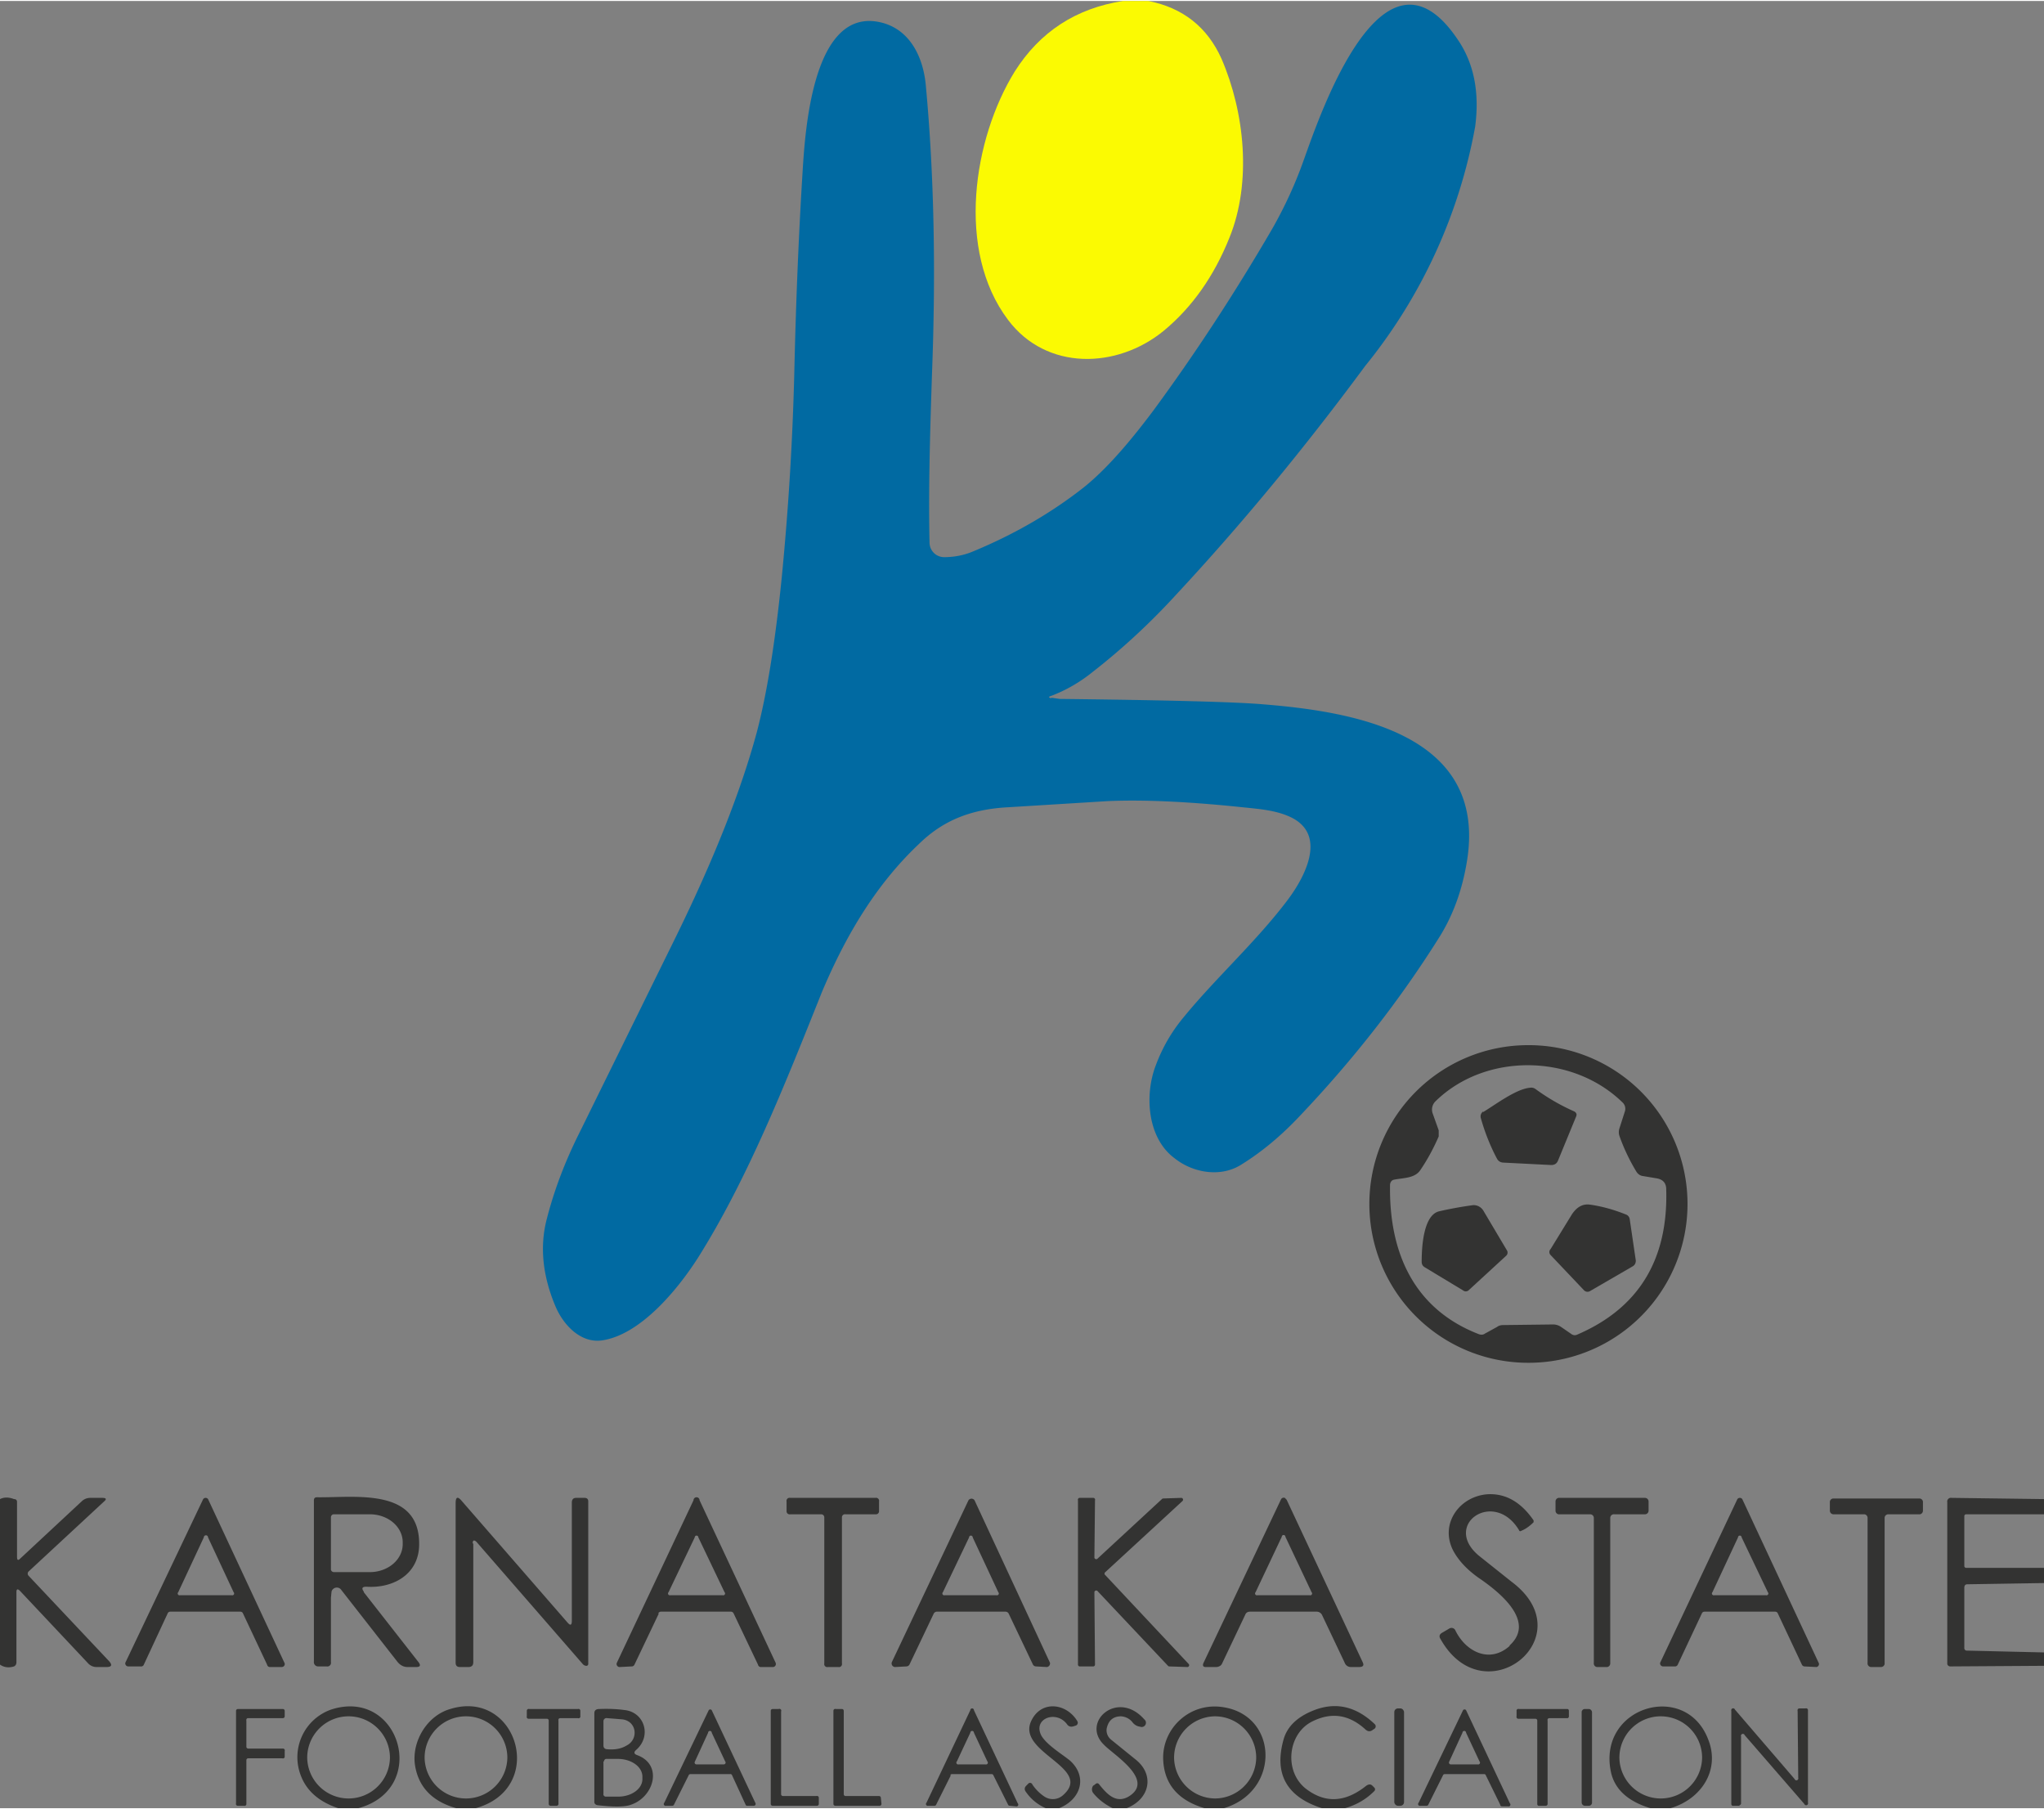 <svg xmlns="http://www.w3.org/2000/svg" width="336.2" height="297.5" viewBox="0 0 336 297"><rect x="0" y="0" width="336" height="297" fill="#808080" stroke="none"/><path fill="#fbfa02" d="M184.6 0h4.2q8.5 1.7 12 9.5c3.8 8.8 5 20.3 1.3 29.4q-3.8 9.5-10.8 15.3c-7.7 6.3-19.3 6.6-25.6-1.8-8.6-11.4-5.7-29.8 1.1-40.8Q173 1.8 184.6 0z"/><path fill="#016aa2" d="m172.8 114.5 1.4.2q26.8.3 33.6.9c14.7 1.2 36.5 4.8 33.4 25.4q-1.1 7.2-4.5 12.7-9.7 15.5-23 29.5-4.6 4.9-9.6 8c-3.4 2.2-8 1.4-11-1-4.5-3.3-5-10.4-3.1-15.3q1.6-4.3 4.5-7.8c5.3-6.5 12-12.5 17.2-19.4 2.7-3.6 6.4-10.4.8-13.4-2.5-1.3-5.4-1.5-8.3-1.8q-13.4-1.4-22.2-1l-16.2 1c-5.9.3-10.6 2-14.7 6-7 6.6-12 14.9-16 24.4-6 15-12.2 30.7-20.4 43.7-3.4 5.3-9.4 12.5-15.6 13.5-3.6.6-6.5-2.5-7.8-5.6q-3.2-7.6-1.4-14.4 1.8-7 5.3-14l16-32.5q9.3-19 13.2-33.4 2.5-9.5 4.1-25.4a461 461 0 0 0 2.1-35q.4-16.6 1.3-31.2c.4-6.6 1.5-27 12.3-25.2 5.3.9 7.6 5.8 8 10.6q2 21.5 1 47.4c-.3 9.2-.6 18.5-.4 27.6a2.4 2.4 0 0 0 2.4 2.4q2.6 0 4.9-1 10.1-4.2 18.1-10.5c4.1-3.3 8.1-8.2 11.4-12.6q10.3-14 19.5-29.8 3.2-5.6 5.3-11.6c2.7-7.5 13-37.7 25.2-19.6q4 5.8 2.9 14.3A87 87 0 0 1 224.4 60q-15 20.3-31 37.5-6.4 7-13.7 12.7-3.2 2.6-6.9 4-.7.2 0 .4z"/><g fill="#333332"><path d="M277.4 197.7a26.1 26.1 0 0 1-26.1 26.1 26.1 26.1 0 0 1-26.2-26.1 26.1 26.1 0 0 1 26.1-26.1 26.1 26.1 0 0 1 26.2 26.1zm-20.8 20.2 1.6 1.1q.5.4 1 .2 15.2-6.5 14.7-23.9 0-1.5-1.5-1.8l-2.4-.4q-.6-.1-1-.7-1.7-2.8-2.8-5.9a2 2-46.8 0 1 0-1.2l.9-2.8a1.4 1.4 0 0 0-.4-1.5c-8.2-8-22.5-8.2-30.7-.2a1.9 1.9-31.7 0 0-.5 2l1 2.8v1q-1.3 3-3 5.5c-.9 1.4-2.8 1.3-4.3 1.6q-.6.1-.7.8c-.2 11.3 4 20.5 14.6 24.6q.6.2 1-.1l2-1.1q.4-.3 1-.3l8.2-.1q.7 0 1.3.4z"/><path d="M243.8 182.6c2-1.2 5.4-3.8 7.7-4a1.2 1.2-29.5 0 1 .9.2q3 2.2 6.4 3.7.5.3.3.8l-3 7.3q-.3.7-1.1.7l-7.9-.4a1.2 1.2 0 0 1-1-.6q-1.7-3.2-2.7-6.8-.1-.6.4-1zM233.7 207.2c0-2.1.2-7.7 2.9-8.3q2.6-.6 5.5-1a1.9 1.8 70.9 0 1 1.8 1l3.8 6.4a.7.7 0 0 1-.1.9l-6.2 5.7a.7.7 0 0 1-.9 0l-6.3-3.8q-.5-.3-.5-.9zM258.4 199.4q1.2-1.8 2.9-1.6 2.9.4 5.9 1.6.6.2.7.8l1 6.8q0 .7-.6 1l-6.9 4a.8.8 53.5 0 1-1-.1l-5.5-5.8a.7.7-51.1 0 1 0-1l3.5-5.7zM248.1 270.3c4.5-4-1.7-8.9-5.1-11.2q-2.8-2-4.1-4.4c-2.3-4.4 1-9 5.7-9.3q4.4-.2 7.5 4.3v.3q-1 1-2 1.4-.3.2-.4-.1c-4.1-6.8-12.7-.9-6.6 4.2l5.4 4.3c12 9-4.5 22.2-11.7 9.4q-.4-.6.2-1l1.2-.7a.7.7 0 0 1 1 .2c1.7 3.6 5.7 5.6 9 2.6zM0 273.4v-27.2q1-.5 2.3 0 .5 0 .5.5v9q0 .8.5.3l10.1-9.4a2 2 22.9 0 1 1.4-.6h2q1 0 .3.6L4.7 258.1a.5.5 0 0 0 0 .7l13.2 14q.9 1-.4 1h-1.6q-.9 0-1.5-.7L3.3 261.3q-.6-.6-.6.2V273q0 .5-.4.7-1.3.4-2.3-.3zM39.6 264.7H28a.5.5 0 0 0-.4.2l-4 8.6a.5.5 0 0 1-.5.2h-2a.5.5 0 0 1-.5-.6l12.8-26.9a.5.5 0 0 1 .8 0l12.6 27a.5.5 0 0 1-.5.6h-2a.5.5 0 0 1-.4-.4l-4-8.5a.5.5 0 0 0-.4-.2zm-10.3-3.2a.3.3 0 0 0 .3.5h8.5a.3.3 0 0 0 .3-.5l-4.2-9a.3.3 0 0 0-.7 0zM59.8 261.5l9 11.5q.6.8-.4.8H67q-1 0-1.7-.9L56 261a.9.9 0 0 0-1.5.4l-.1 1V273a.6.6 0 0 1-.7.7h-1.4a.7.7-89.6 0 1-.7-.8v-26.5q0-.5.5-.5c6.2.1 17-1.7 16.8 7.9-.1 4.8-4.3 7.1-8.7 6.8q-1 0-.4.8zm-5.4-12.3v8.6a.5.5 0 0 0 .5.4h5.8a5.4 4.6-.1 0 0 5.5-4.6v-.3a5.4 4.6-.1 0 0-5.5-4.6h-5.9a.5.5 0 0 0-.4.5zM77.8 253.5V273q0 .8-.8.8h-1.4q-.7 0-.7-.7v-26.2q0-1.6 1-.4l17.4 20q.7.8.7-.3v-19.4q0-.8.7-.8h1.4q.6 0 .6.6v26.7a.3.3 0 0 1-.3.3q-.4 0-.7-.4l-17.4-20q-.6-.5-.6.3zM108.3 265l-4 8.4a.5.5 0 0 1-.5.3l-1.9.1a.5.5 0 0 1-.5-.7l12.6-26.7a.5.5 0 0 1 1 0l12.5 26.7a.5.5 0 0 1-.5.7H125a.5.5 0 0 1-.4-.4l-4-8.4a.5.5 0 0 0-.5-.3h-11.4a.5.5 0 0 0-.5.3zm1.6-3.5a.3.3 0 0 0 .3.5h8.6a.3.3 0 0 0 .3-.5l-4.3-9a.3.3 0 0 0-.6 0zM135 248.7h-5.1a.5.5 0 0 1-.6-.5v-1.6a.5.5 0 0 1 .6-.6h14a.5.5 0 0 1 .6.6v1.6a.5.5 0 0 1-.5.5h-5a.5.5 0 0 0-.6.5v24a.5.5 0 0 1-.6.6h-1.7a.5.5 0 0 1-.6-.6v-24a.5.5 0 0 0-.5-.5zM165.2 264.7H154a.6.6 0 0 0-.5.3l-4 8.4a.6.6 0 0 1-.5.3l-1.9.1a.6.6 0 0 1-.5-.8l12.6-26.6a.6.6 0 0 1 1 0l12.4 26.7a.6.6 0 0 1-.5.7l-1.8-.1a.6.6 0 0 1-.5-.3l-4-8.4a.6.6 0 0 0-.5-.3zm-10.2-3.2a.3.3 0 0 0 .3.5h8.5a.3.3 0 0 0 .3-.5l-4.2-9a.3.3 0 0 0-.6 0zM179.7 273.7h-2.2a.3.3 0 0 1-.3-.3v-27a.3.3 0 0 1 .3-.4h2.2a.3.3 0 0 1 .3.4l-.1 9.4a.3.3 0 0 0 .5.2l10.6-9.8a.3.3 0 0 1 .2-.1l3-.1a.3.3 0 0 1 .2.5l-12.7 11.7a.3.3 0 0 0 0 .5l13.7 14.6a.3.3 0 0 1-.2.5l-3-.1a.3.3 0 0 1-.2-.1l-11.6-12.3a.3.3 0 0 0-.5.2l.1 11.9a.3.3 0 0 1-.3.3zM204.7 265.2l-3.8 8q-.2.5-.9.6h-1.8q-.6 0-.4-.6l12.8-27a.5.5-66.5 0 1 .6-.2l.3.3L224 273q.4.8-.6.8h-1.3q-.8 0-1.1-.8l-3.7-7.8a1 1-12.5 0 0-.9-.5h-10.9q-.6 0-.8.5zm1.7-3.7a.3.3 0 0 0 .3.5h8.6a.3.3 0 0 0 .3-.5l-4.3-9.1a.3.3 0 0 0-.6 0zM264.7 249.3v23.9a.6.6 0 0 1-.5.6h-1.7a.6.6 0 0 1-.5-.7v-23.8a.6.6 0 0 0-.6-.6h-5a.6.6 0 0 1-.7-.6v-1.5a.6.6 0 0 1 .7-.6h14a.6.6 0 0 1 .6.6v1.5a.6.6 0 0 1-.6.6h-5a.6.6 0 0 0-.7.6zM291.8 264.7h-11.6a.5.5 0 0 0-.4.2l-4 8.5a.5.5 0 0 1-.4.3h-2a.5.5 0 0 1-.5-.6l12.7-26.9a.5.5 0 0 1 .8 0l12.6 27a.5.5 0 0 1-.4.6l-2-.1a.5.5 0 0 1-.4-.3l-4-8.5a.5.5 0 0 0-.4-.2zm-10.3-3.2a.3.3 0 0 0 .3.5h8.5a.3.3 0 0 0 .3-.5l-4.3-9a.3.3 0 0 0-.6 0zM309.8 249.3v24a.6.6 0 0 1-.6.5h-1.6a.6.6 0 0 1-.6-.7v-23.8a.6.6 0 0 0-.5-.6h-5.1a.6.6 0 0 1-.6-.6v-1.5a.6.6 0 0 1 .6-.5h14.1a.6.6 0 0 1 .6.5v1.5a.6.6 0 0 1-.5.6h-5.2a.6.6 0 0 0-.6.6zM336 246.2v2.5h-12.8a.3.3 0 0 0-.3.3v8.2a.3.3 0 0 0 .3.3H336v2.5l-12.6.2q-.5 0-.5.6v9.9a.4.4 0 0 0 .4.4l12.7.3v2.2l-15.4.1a.5.5 0 0 1-.5-.4v-26.6a.6.6-89.5 0 1 .7-.7zM58.9 297h-3.3q-4.8-1.6-6.2-5.5a8.3 8.3 0 0 1 5-10.7c11.3-3.7 16.3 13 4.5 16.2zm5.2-8.3a6.8 6.8 0 0 0-6.8-6.8 6.8 6.8 0 0 0-6.8 6.8 6.8 6.8 0 0 0 6.8 6.7 6.8 6.8 0 0 0 6.8-6.7zM78.2 297H75q-6-1.7-6.8-7.2c-.5-3.8 2-8 5.8-9.1 11-3.4 16 13 4.2 16.3zm5.2-8.3a6.8 6.8 0 0 0-6.8-6.8 6.8 6.8 0 0 0-6.8 6.8 6.8 6.8 0 0 0 6.8 6.7 6.8 6.8 0 0 0 6.8-6.7zM174.2 297h-2.3q-2-.9-3.2-2.6-.5-.6 0-1.1l.3-.3a.4.4 0 0 1 .7.1q.8 1.2 2 2a2.5 2.5 0 0 0 3-.2c5.2-4.5-7.6-7-5.2-12.2 1.6-3.5 5.8-3 7.6 0a.5.5-27.8 0 1-.2.7l-.3.1q-.8.3-1.2-.3c-1.8-2.4-5.7-.9-4.2 1.9.9 1.5 3.2 2.9 4.6 4 3 2.6 2 6.4-1.7 7.9zM185.2 297h-2.3q-2-1-3.2-2.5a1 1-41.7 0 1 0-1.2l.3-.2q.4-.4.7 0c1.2 1.5 2.7 3.2 4.8 2 4.5-2.7-2.5-6.9-4-8.5-3.9-3.7 2.2-9.2 6.6-4.2a.7.7 0 0 1-.7 1.2q-.8-.1-1.3-.8-.7-.8-1.8-.9-1.8 0-2.3 1.7a2 1.9 27.9 0 0 .6 2.1l4.2 3.4c3 2.5 2.2 6.4-1.6 7.9zM201.4 297H198q-6.7-2-6.8-8.3c0-4.7 4-8.7 9-8.4 9.9.7 10.6 13.8 1 16.7zm5.1-8.3a6.8 6.8 0 0 0-6.8-6.8 6.8 6.8 0 0 0-6.7 6.8 6.8 6.8 0 0 0 6.7 6.7 6.8 6.8 0 0 0 6.8-6.7zM221.1 297h-3.8q-8.7-2.8-6.3-11.3.9-3.2 5-4.8 5.4-2.1 10 2.3a.5.5-44.6 0 1 0 .7l-.3.2q-.6.5-1.2 0-4-3.7-8.7-1.4c-4.2 2-4.8 8.4-1 11.2q4.7 3.5 9.8-.6.6-.4 1 0l.3.3a.4.4 0 0 1 0 .6q-2 2-4.8 2.8zM274.6 297h-3.3q-5.6-1.7-6.5-6c-2.2-10.7 12.3-15 16-5.3 2 5-1.1 9.8-6.2 11.3zm5.2-8.3a6.8 6.8 0 0 0-6.8-6.8 6.8 6.8 0 0 0-6.8 6.8 6.8 6.8 0 0 0 6.8 6.7 6.8 6.8 0 0 0 6.8-6.8zM139 295h5.5a.3.3 0 0 1 .3.3l.1 1a.3.3 0 0 1-.3.3h-7.3a.3.3 0 0 1-.3-.3V281a.3.3 0 0 1 .4-.3h1a.3.3 0 0 1 .3.3v13.7a.3.3 0 0 0 .3.3z"/><rect width="1.6" height="16" x="229.2" y="280.6" rx=".6"/><path d="M40.5 289v7.3a.3.3 0 0 1-.4.3h-1a.3.3 0 0 1-.3-.4V281a.3.3 0 0 1 .3-.3h7.4a.3.3 0 0 1 .3.3v.9a.3.3 0 0 1-.3.3h-5.7a.3.3 0 0 0-.3.4v4.3a.3.3 0 0 0 .3.3h5.7a.3.3 0 0 1 .3.4v1a.3.3 0 0 1-.4.2h-5.6a.3.3 0 0 0-.3.3zM91.8 282.6v13.7a.3.3 0 0 1-.3.3h-1a.3.3 0 0 1-.3-.3v-13.7a.3.3 0 0 0-.3-.3h-3a.3.3 0 0 1-.3-.4v-.9a.3.3 0 0 1 .4-.3h8a.3.3 0 0 1 .4.3v1a.3.3 0 0 1-.4.2h-2.9a.3.3 0 0 0-.3.4zM104.8 288.3c4.2 1.6 2.7 6.8-1 8.1q-1.5.6-5.6.1a.6.5 3.6 0 1-.5-.5v-14.6q0-.7.8-.7 2.3-.1 4.4.2c3.1.5 4.2 4.3 1.7 6.5q-.7.6.2.9zm-1.8-1.6c2-1 1.7-4-.7-4.3l-2.5-.2a.5.5 0 0 0-.6.5v4q0 .5.5.6 2 .2 3.3-.6zm-3.8 2.6v5.3a.4.4 0 0 0 .4.5h2a4 2.9.3 0 0 4-3v-.3a4 2.9.3 0 0-4-2.9h-2a.4.4 0 0 0-.3.4zM120 291.4h-6.5a.3.3 0 0 0-.3.2l-2.4 4.8a.3.3 0 0 1-.3.2h-1a.3.3 0 0 1-.3-.5l7.3-15.2a.3.3 0 0 1 .5 0l7.2 15.3a.3.3 0 0 1-.3.4h-1a.3.3 0 0 1-.3-.1l-2.3-5a.3.3 0 0 0-.3-.1zm-5.8-2a.3.3 0 0 0 .3.4h4.5a.3.3 0 0 0 .2-.5l-2.2-4.7a.3.3 0 0 0-.6 0zM128.8 295h5.4a.3.3 0 0 1 .4.3v1a.3.3 0 0 1-.3.3H127a.3.3 0 0 1-.3-.3V281a.3.3 0 0 1 .3-.3h1a.3.3 0 0 1 .4.4v13.6a.3.3 0 0 0 .3.3zM156.3 291.6l-2.4 4.8a.3.3 0 0 1-.3.2h-1a.3.3 0 0 1-.3-.5l7.2-15.2a.3.3 0 0 1 .6 0l7.2 15.3a.3.3 0 0 1-.3.5l-1-.1a.3.3 0 0 1-.3-.2l-2.4-4.8a.3.3 0 0 0-.3-.2h-6.5a.3.3 0 0 0-.3.2zm1-2.3a.3.3 0 0 0 .3.5h4.4a.3.3 0 0 0 .3-.5l-2.2-4.7a.3.3 0 0 0-.6 0zM244 291.4h-6.5a.3.3 0 0 0-.3.2l-2.4 4.8a.3.3 0 0 1-.3.2h-1a.3.3 0 0 1-.3-.5l7.3-15.2a.3.3 0 0 1 .5 0l7.2 15.3a.3.3 0 0 1-.3.5h-1a.3.3 0 0 1-.3-.3l-2.4-4.9a.3.3 0 0 0-.2-.1zm-5.8-2a.3.3 0 0 0 .3.4h4.4a.3.3 0 0 0 .3-.5l-2.2-4.7a.3.3 0 0 0-.6 0zM254.4 282.6v13.7a.3.3 0 0 1-.3.3h-1a.3.3 0 0 1-.4-.3v-13.7a.3.3 0 0 0-.3-.3h-2.8a.3.3 0 0 1-.3-.4v-1a.3.3 0 0 1 .4-.2h8a.3.3 0 0 1 .2.3v.9a.3.3 0 0 1-.2.3h-3a.3.3 0 0 0-.3.4z"/><rect width="1.7" height="15.9" x="260" y="280.7" rx=".5"/><path d="M286 296.6h-1a.3.3 0 0 1-.4-.3V281a.3.3 0 0 1 .6-.2l9.8 11.4a.3.3 0 0 0 .6-.2l-.1-11a.3.3 0 0 1 .3-.4h1a.3.3 0 0 1 .4.3v15.2a.3.3 0 0 1-.6.2l-9.8-11.3a.3.3 0 0 0-.6.2v11a.3.3 0 0 1-.3.3z"/></g></svg>